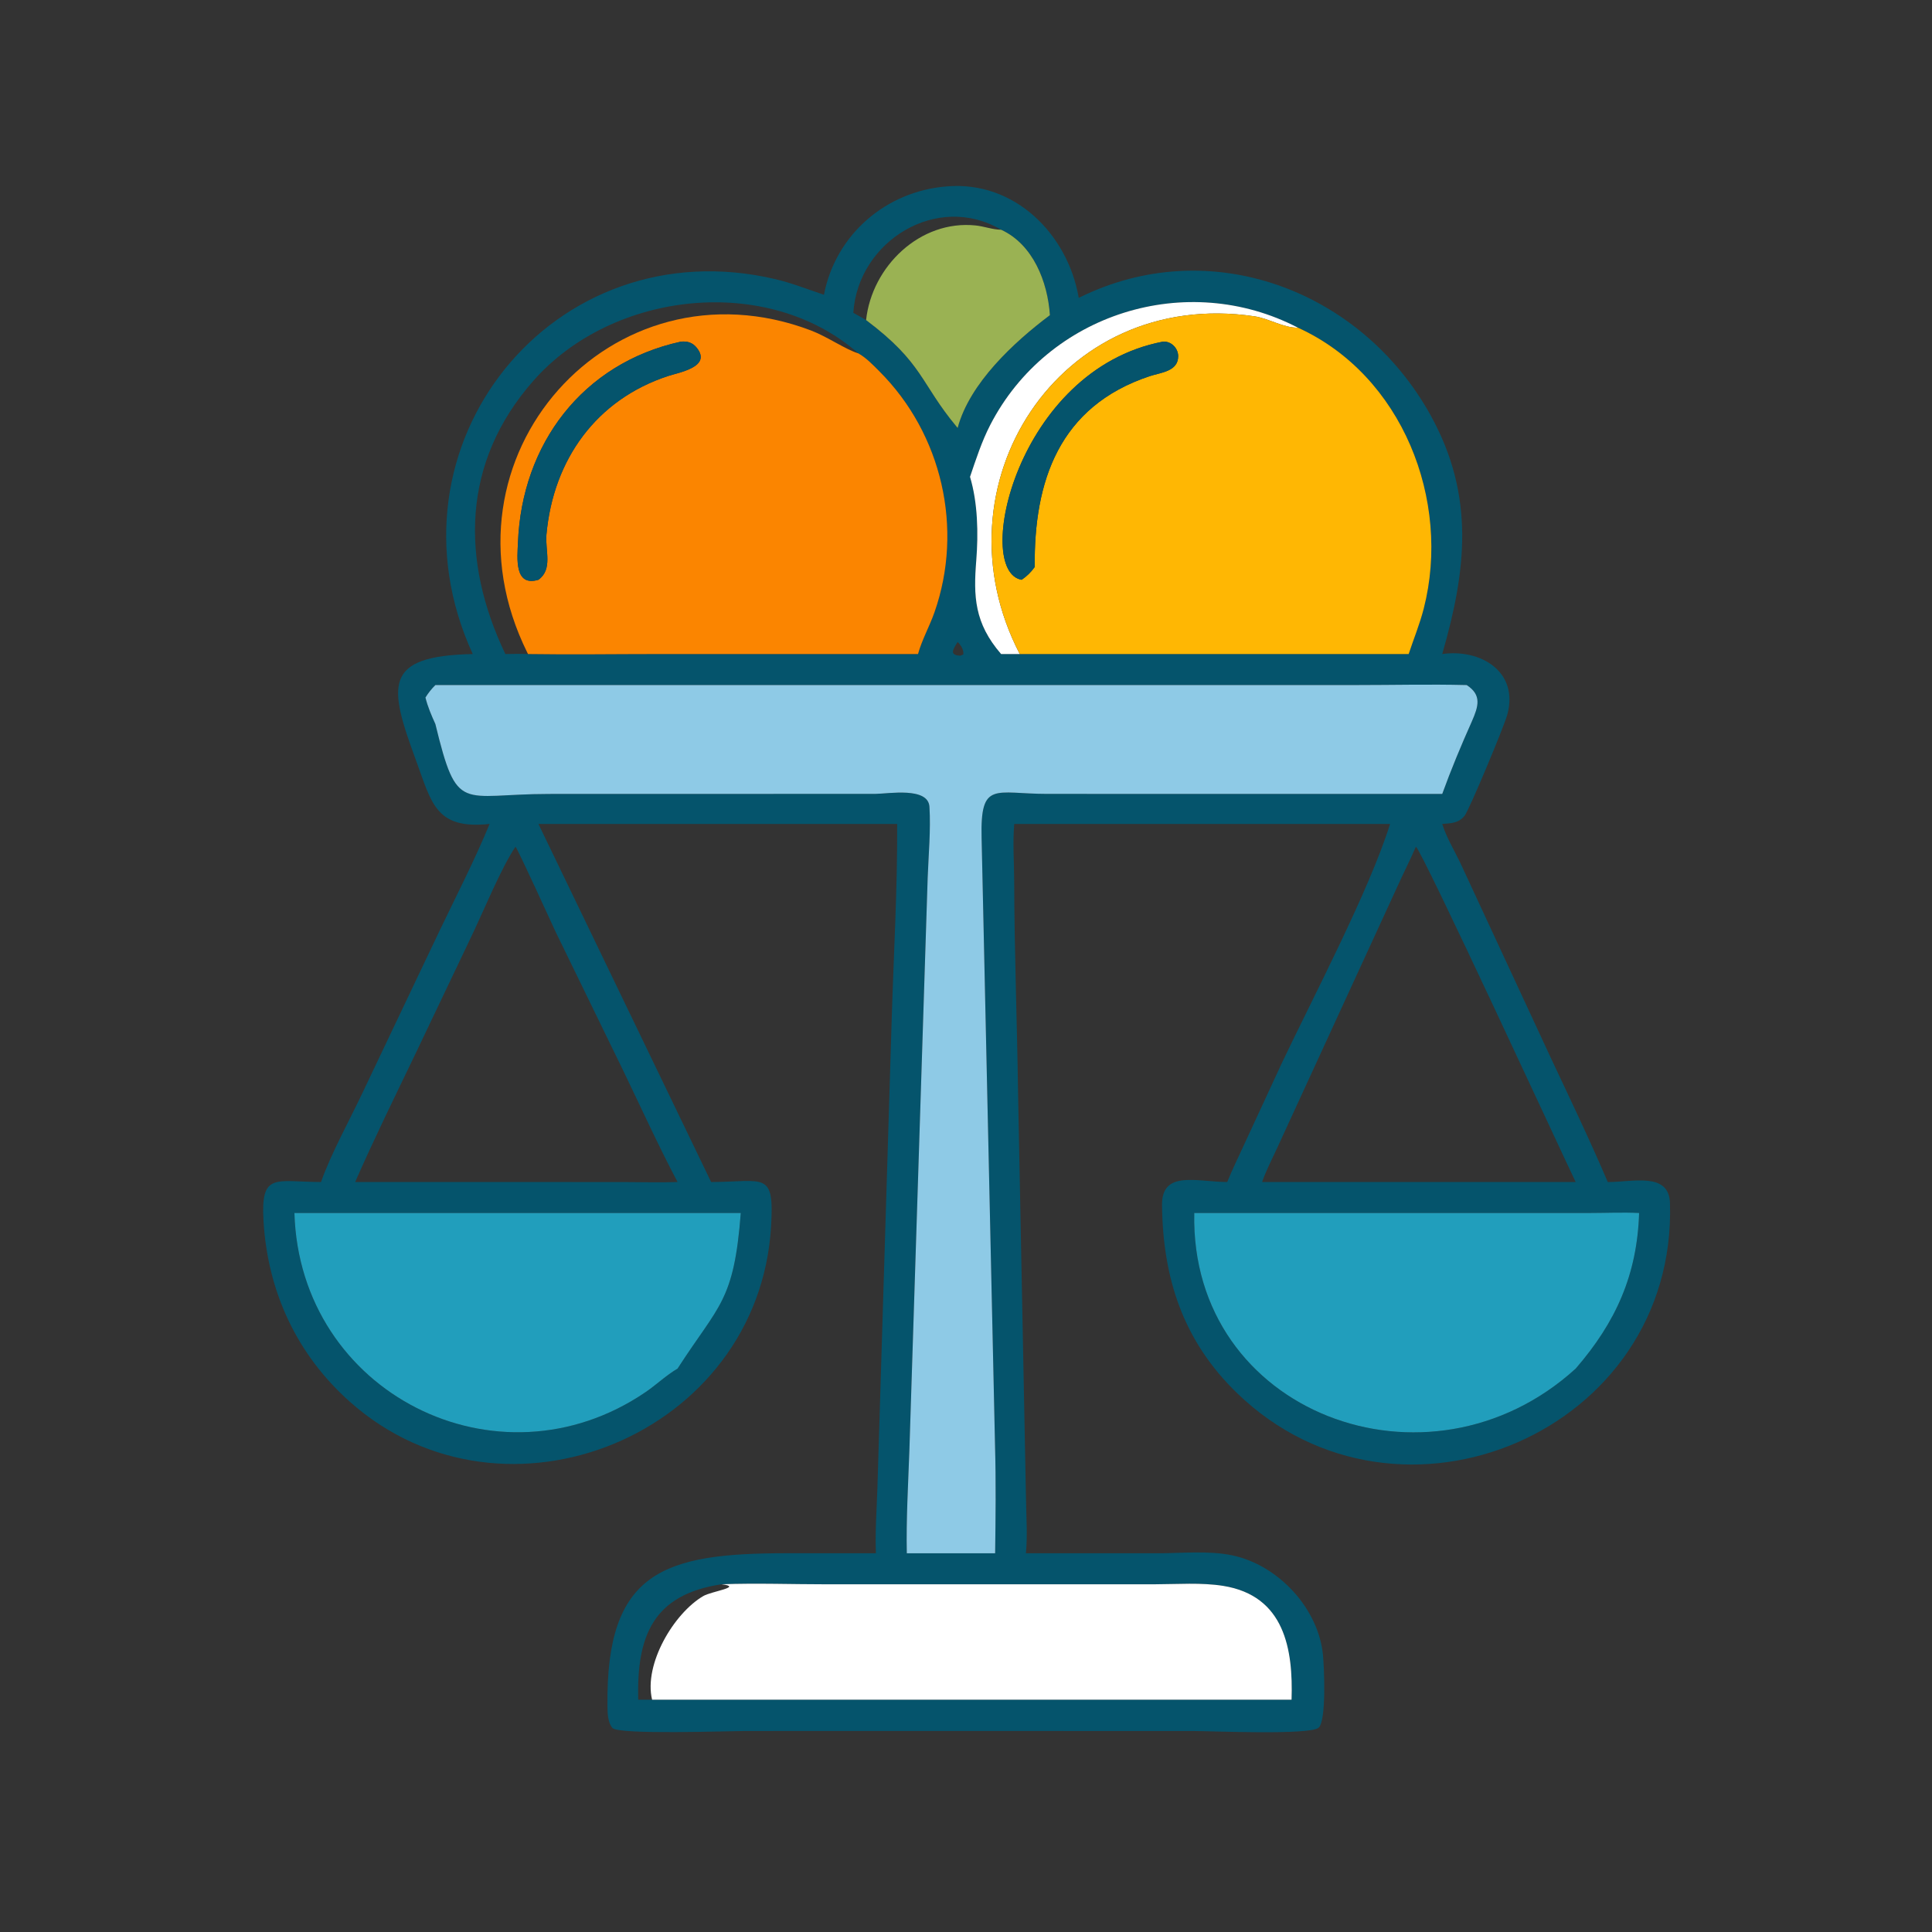 <?xml version="1.0" encoding="utf-8" ?>
<svg xmlns="http://www.w3.org/2000/svg" xmlns:xlink="http://www.w3.org/1999/xlink" width="1024" height="1024">
	<rect width="100%" height="100%" fill="#333333" stroke="none"/>
	<path fill="#05546C" transform="scale(2 2)" d="M218.357 78.114C221.426 62.184 234.783 50.649 250.949 49.396C268.866 47.873 282.978 62.035 285.878 78.939C320.597 61.647 360.756 76.827 379.132 110.062C390.995 131.52 388.552 151.3 382.207 173.328C392.248 171.875 402.589 177.925 399.45 189.396C398.589 192.54 389.344 214.705 388.117 216.205C386.517 218.16 384.537 218.183 382.207 218.354C383.334 221.986 385.35 225.217 386.977 228.634L410.827 280.012C416.009 291.063 421.287 302.015 426.075 313.251C432.642 313.279 442.304 310.506 442.56 318.809C444.436 379.396 370.806 410.711 327.859 369.212C313.53 355.367 308.173 338.767 307.95 319.373C307.843 310.019 317.18 313.199 325.225 313.251C326.643 309.754 328.347 306.327 329.91 302.888L339.705 281.714C347.887 264.471 362.843 236.077 368.384 218.354L268.788 218.354C268.349 223.314 268.754 228.352 268.767 233.331C268.814 252.191 269.544 271.064 269.804 289.927L271.902 397.297C271.963 402.148 272.337 406.779 271.875 411.635L306.596 411.64C313.053 411.639 320.257 410.863 326.574 412.189C338.688 414.731 349.349 426.141 350.594 438.516C350.915 441.706 351.576 456.089 349.413 457.884C347.012 459.877 320.71 458.737 316.303 458.737L258.76 458.728L197.374 458.732C193.347 458.732 163.947 459.78 162.313 457.937C161.055 456.518 161.008 453.966 160.985 452.153C160.538 416.38 175.9 411.625 208.427 411.625L232.125 411.635C231.898 405.922 232.335 400.127 232.519 394.412L236.313 270.007C236.838 252.797 237.846 235.58 237.759 218.354L142.688 218.354L188.457 313.251C202.711 313.177 205.211 310.253 204.342 325.008C201.083 380.289 133.717 407.83 92.813 371.566C78.692 359.047 70.923 342.32 69.831 323.533C69.081 310.629 72.84 313.18 85.07 313.251C87.734 305.686 92.608 296.948 96.101 289.534L116.519 246.59C121.019 237.218 125.783 227.972 129.752 218.354C115.409 219.867 114.395 212.803 110.238 201.492C102.936 181.623 101.441 173.836 125.283 173.328C99.978 118.156 146.633 60.1 205.496 73.982C209.898 75.02 214.074 76.694 218.357 78.114ZM265.304 60.883C248.427 50.911 227.375 63.829 226.138 82.904C227.277 83.529 228.408 84.157 229.523 84.823C244.729 96.258 243.844 101.467 253.495 113.061L253.786 113.407C256.961 101.525 268.678 90.706 278.231 83.517C277.651 74.739 273.79 64.767 265.304 60.883ZM343.984 86.85C314.531 71.518 277.683 82.983 262.416 112.627C260.161 117.005 258.647 121.717 257.066 126.367C259.128 133.272 259.289 141.356 258.72 148.508C257.966 157.985 258.171 165.09 265.304 173.328L270.253 173.328L373.313 173.328C374.644 169.285 376.257 165.392 377.314 161.255C384.63 132.639 371.641 99.434 343.984 86.85ZM227.474 93.648C203.478 72.528 162.416 77.027 141.384 100.871C122.278 122.532 122.089 148.577 133.925 173.328C135.922 173.308 137.935 173.236 139.93 173.328C151.432 173.503 162.96 173.328 174.465 173.327L243.287 173.328C244.295 169.614 246.353 165.959 247.642 162.285C255.426 140.096 249.646 114.988 233.038 98.398C231.347 96.709 229.576 94.829 227.474 93.648ZM390.047 191.2C391.779 187.229 392.778 184.209 388.687 181.548C378.935 181.304 369.121 181.546 359.362 181.546L115.379 181.548C114.336 182.588 113.534 183.597 112.749 184.851C113.354 187.298 114.338 189.588 115.379 191.876C121.213 215.85 122.003 210.419 145.44 210.405L231.997 210.385C235.449 210.36 245.988 208.473 246.312 213.809C246.685 219.952 246.072 226.449 245.845 232.603L240.99 384.5C240.671 393.515 240.129 402.619 240.314 411.635L263.722 411.635C263.848 402.162 263.959 392.578 263.693 383.11L260.134 222.062C259.766 206.788 263.598 210.388 277.566 210.39L382.207 210.397C384.545 203.942 387.246 197.467 390.047 191.2ZM191.232 419.847C173.029 422.584 168.727 433.543 169.128 450.443L172.813 450.443L342.278 450.443C342.712 437.115 340.469 422.903 324.179 420.277C318.393 419.345 311.995 419.839 306.138 419.85L219.255 419.858C209.951 419.861 200.524 419.509 191.232 419.847ZM253.786 170.132C252.526 172.149 251.508 173.617 254.482 173.763L255.28 173.447C255.48 172.249 254.616 170.936 253.786 170.132ZM136.611 224.394C132.733 230.102 127.907 242.034 124.645 248.742L110.058 279.349C104.655 290.603 99.129 301.814 94.116 313.251L137.251 313.251L165.399 313.259C170.11 313.261 174.859 313.413 179.565 313.251C174.414 303.516 169.881 293.496 165.093 283.586L147.234 246.917C146.157 244.651 137.304 225.131 136.611 224.394ZM375.222 224.394C373.708 227.886 371.979 231.281 370.41 234.75L338.505 304.133C337.128 307.123 335.554 310.148 334.464 313.251L377.125 313.251L417.575 313.251C414.649 307.257 376.858 225.325 375.222 224.394ZM316.491 321.455C315.333 374.48 378.519 398.242 417.575 362.691C428.217 350.394 433.863 337.848 434.383 321.455C430.058 321.242 425.676 321.447 421.342 321.451L316.491 321.455ZM78.026 321.455C79.4 369.131 131.836 395.648 171.075 368.931C173.963 366.965 176.555 364.448 179.565 362.691L179.778 362.359C190.561 345.689 194.502 344.937 196.316 321.455L78.026 321.455Z"/>
	<path fill="#9AB253" transform="scale(2 2)" d="M265.304 60.883C273.79 64.767 277.651 74.739 278.231 83.517C268.678 90.706 256.961 101.525 253.786 113.407L253.495 113.061C243.844 101.467 244.729 96.258 229.523 84.823C231.052 70.612 243.839 58.2 258.586 59.753C260.861 59.993 262.991 60.85 265.304 60.883Z"/>
	<path fill="white" transform="scale(2 2)" d="M257.066 126.367C258.647 121.717 260.161 117.005 262.416 112.627C277.683 82.983 314.531 71.518 343.984 86.85C340.044 86.885 336.307 84.398 332.421 83.823C280.511 76.15 247.076 128.793 270.253 173.328L265.304 173.328C258.171 165.09 257.966 157.985 258.72 148.508C259.289 141.356 259.128 133.272 257.066 126.367Z"/>
	<path fill="#FFB703" transform="scale(2 2)" d="M343.984 86.85C371.641 99.434 384.63 132.639 377.314 161.255C376.257 165.392 374.644 169.285 373.313 173.328L270.253 173.328C247.076 128.793 280.511 76.15 332.421 83.823C336.307 84.398 340.044 86.885 343.984 86.85ZM308.114 90.553C269.253 98.061 257.877 151.459 270.753 153.648C272.162 152.682 273.211 151.649 274.215 150.255C273.981 127.567 280.617 107.68 304.697 99.684C307.64 98.707 312.245 98.448 312.233 94.373C312.226 92.217 310.261 90.299 308.114 90.553Z"/>
	<path fill="#FB8500" transform="scale(2 2)" d="M139.93 173.328L139.745 172.959C114.069 121.185 162.176 67.624 214.895 87.569C219.175 89.188 224.122 92.641 227.474 93.648C229.576 94.829 231.347 96.709 233.038 98.398C249.646 114.988 255.426 140.096 247.642 162.285C246.353 165.959 244.295 169.614 243.287 173.328L174.465 173.327C162.96 173.328 151.432 173.503 139.93 173.328ZM180.376 90.553C154.306 96.288 138.274 117.765 137.266 143.794C137.115 147.677 136.178 155.618 142.688 153.648C146.574 150.855 144.43 145.873 144.814 141.645C146.621 121.766 158.052 105.904 177.011 99.661C179.908 98.708 188.705 97.235 184.654 92.176C183.501 90.737 182.103 90.358 180.376 90.553Z"/>
	<path fill="#05546C" transform="scale(2 2)" d="M142.688 153.648C136.178 155.618 137.115 147.677 137.266 143.794C138.274 117.765 154.306 96.288 180.376 90.553C182.103 90.358 183.501 90.737 184.654 92.176C188.705 97.235 179.908 98.708 177.011 99.661C158.052 105.904 146.621 121.766 144.814 141.645C144.43 145.873 146.574 150.855 142.688 153.648Z"/>
	<path fill="#05546C" transform="scale(2 2)" d="M270.753 153.648C257.877 151.459 269.253 98.061 308.114 90.553C310.261 90.299 312.226 92.217 312.233 94.373C312.245 98.448 307.64 98.707 304.697 99.684C280.617 107.68 273.981 127.567 274.215 150.255C273.211 151.649 272.162 152.682 270.753 153.648Z"/>
	<path fill="#8ECAE6" transform="scale(2 2)" d="M388.687 181.548C392.778 184.209 391.779 187.229 390.047 191.2C387.246 197.467 384.545 203.942 382.207 210.397L277.566 210.39C263.598 210.388 259.766 206.788 260.134 222.062L263.693 383.11C263.959 392.578 263.848 402.162 263.722 411.635L240.314 411.635C240.129 402.619 240.671 393.515 240.99 384.5L245.845 232.603C246.072 226.449 246.685 219.952 246.312 213.809C245.988 208.473 235.449 210.36 231.997 210.385L145.44 210.405C122.003 210.419 121.213 215.85 115.379 191.876C114.338 189.588 113.354 187.298 112.749 184.851C113.534 183.597 114.336 182.588 115.379 181.548L359.362 181.546C369.121 181.546 378.935 181.304 388.687 181.548Z"/>
	<path fill="#219EBC" transform="scale(2 2)" d="M417.575 362.691C378.519 398.242 315.333 374.48 316.491 321.455L421.342 321.451C425.676 321.447 430.058 321.242 434.383 321.455C433.863 337.848 428.217 350.394 417.575 362.691Z"/>
	<path fill="#219EBC" transform="scale(2 2)" d="M179.565 362.691C176.555 364.448 173.963 366.965 171.075 368.931C131.836 395.648 79.4 369.131 78.026 321.455L196.316 321.455C194.502 344.937 190.561 345.689 179.778 362.359L179.565 362.691Z"/>
	<path fill="white" transform="scale(2 2)" d="M191.232 419.847C200.524 419.509 209.951 419.861 219.255 419.858L306.138 419.85C311.995 419.839 318.393 419.345 324.179 420.277C340.469 422.903 342.712 437.115 342.278 450.443L172.813 450.443C170.545 440.992 178.615 427.497 186.394 422.964C188.579 421.69 197.058 420.563 191.232 419.847Z"/>
</svg>
